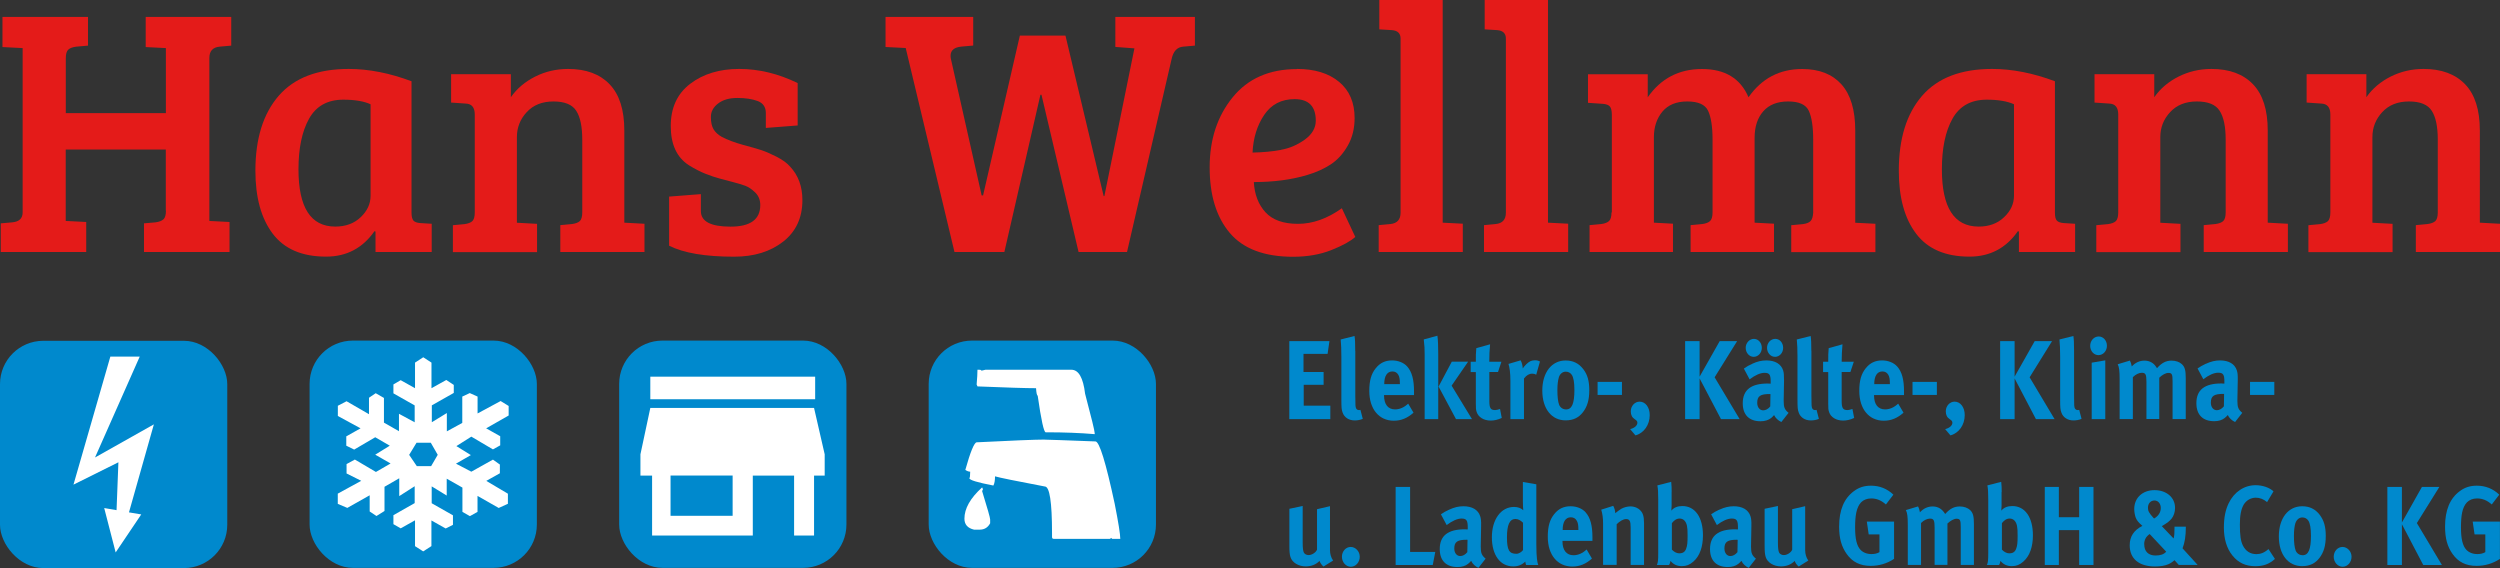 <?xml version="1.0" encoding="UTF-8"?> <svg xmlns="http://www.w3.org/2000/svg" id="Ebene_1" data-name="Ebene 1" viewBox="0 0 364.44 82.81"><rect x="0" y="0" width="364.44" height="82.81" fill="#333333" stroke="none"/><defs><style> .cls-1 { fill: #0089cd; } .cls-2, .cls-3 { fill: #fff; } .cls-4 { fill: #e41b19; } .cls-3 { fill-rule: evenodd; } </style></defs><g><polygon class="cls-1" points="193.8 49.73 193.53 51.59 190.02 51.59 190.02 54.23 192.95 54.23 192.95 56.09 190.05 56.09 190.05 59.14 193.93 59.14 193.93 61.1 187.95 61.1 187.95 49.73 193.8 49.73"></polygon><path class="cls-1" d="m197.57,51.16v6.53c0,1.44.02,1.64.13,1.86.07.15.23.23.4.23.07,0,.12,0,.22-.03l.34,1.31c-.34.15-.75.23-1.18.23-.84,0-1.52-.44-1.76-1.15-.15-.42-.18-.69-.18-1.88v-6.25c0-1.1-.03-1.77-.1-2.52l2.02-.51c.07.46.1,1,.1,2.18"></path><path class="cls-1" d="m206.04,60.17c-.87.78-1.79,1.16-2.85,1.16-2.17,0-3.58-1.7-3.58-4.34,0-1.5.28-2.5.95-3.32.62-.77,1.37-1.13,2.38-1.13.87,0,1.7.33,2.19.88.69.78,1,1.91,1,3.66v.51h-4.37v.06c0,1.29.58,2.03,1.6,2.03.68,0,1.32-.28,1.92-.84l.77,1.31Zm-1.97-4.17v-.1c0-.62-.06-.95-.23-1.26-.19-.33-.47-.49-.87-.49-.75,0-1.18.66-1.18,1.82v.03h2.29Z"></path><path class="cls-1" d="m209.54,48.94c.09.62.12,1.61.12,2.72v9.44h-1.98v-9.44c0-.74-.02-1.31-.13-2.18l1.99-.54Zm4.48,3.78l-2.41,3.5,2.97,4.88h-2.33l-2.54-4.75,1.93-3.63h2.38Z"></path><path class="cls-1" d="m218.38,54.23h-1.27v4.21c0,1.06.18,1.34.85,1.34.18,0,.36-.05.71-.16l.25,1.31c-.58.26-1.09.38-1.61.38-1,0-1.8-.49-2.04-1.23-.12-.36-.13-.52-.13-1.29v-4.55h-.75v-1.51h.75c0-.82,0-1.36.07-1.98l2.01-.56c-.08.77-.12,1.69-.12,2.54h1.77l-.5,1.51Z"></path><path class="cls-1" d="m221.67,52.52c.18.34.28.72.31,1.19.28-.42.75-.88,1.12-1.06.16-.08.43-.13.65-.13.3,0,.43.03.74.18l-.55,1.93c-.19-.12-.35-.16-.57-.16-.45,0-.84.23-1.21.7v5.93h-1.98v-5.6c0-1.13-.12-1.98-.28-2.45l1.77-.52Z"></path><path class="cls-1" d="m230.81,53.82c.6.79.87,1.7.87,3.06,0,1.44-.3,2.42-.95,3.24-.57.72-1.33,1.16-2.5,1.16-2.05,0-3.4-1.7-3.4-4.34s1.36-4.39,3.4-4.39c1.08,0,1.92.41,2.57,1.26m-3.56,1.21c-.13.44-.21,1.03-.21,1.87,0,.96.09,1.68.25,2.11.18.46.62.69,1.01.69.85,0,1.22-.85,1.22-2.83,0-1.13-.13-1.87-.4-2.24-.19-.28-.5-.44-.86-.44-.47,0-.86.33-1.02.85"></path><rect class="cls-1" x="232.89" y="55.67" width="3.55" height="1.9"></rect><path class="cls-1" d="m237.63,62.56c.65-.16,1.06-.54,1.06-.93,0-.21-.09-.33-.38-.52-.4-.26-.58-.62-.58-1.15,0-.78.58-1.41,1.28-1.41.86,0,1.48.82,1.48,1.96,0,1.43-.84,2.62-2.08,2.96l-.78-.92Z"></path><polygon class="cls-1" points="247.76 49.73 247.76 54.91 250.69 49.73 253.23 49.73 249.95 55 253.6 61.1 250.88 61.1 247.76 55.16 247.76 61.1 245.65 61.1 245.65 49.73 247.76 49.73"></polygon><path class="cls-1" d="m255.43,53.03c.74-.34,1.37-.49,2.07-.49,1.27,0,2.14.52,2.44,1.46.1.34.13.61.13,1.5l-.05,2.82v.15c0,.9.13,1.24.71,1.71l-1.05,1.34c-.46-.21-.87-.59-1.06-1.01-.28.3-.31.33-.45.44-.37.29-.9.46-1.52.46-1.68,0-2.6-.95-2.6-2.62,0-1.97,1.23-2.88,3.63-2.88.15,0,.23,0,.44.02v-.34c0-.93-.16-1.24-.89-1.24-.63,0-1.37.34-2.18.95l-.84-1.57c.49-.34.7-.46,1.23-.69m1.39-2.33c0,.72-.53,1.31-1.18,1.31s-1.17-.59-1.17-1.31.55-1.31,1.2-1.31,1.15.59,1.15,1.31m1.18,6.73c-1.37,0-1.85.28-1.85,1.28,0,.66.37,1.1.87,1.1.37,0,.74-.21,1.03-.57l.03-1.8h-.09Zm.75-5.42c-.65,0-1.17-.59-1.17-1.31s.53-1.31,1.2-1.31,1.15.59,1.15,1.31-.53,1.31-1.18,1.31"></path><path class="cls-1" d="m264.06,51.16v6.53c0,1.44.02,1.64.13,1.86.08.15.24.23.4.23.07,0,.12,0,.22-.03l.34,1.31c-.34.15-.75.23-1.18.23-.84,0-1.52-.44-1.76-1.15-.15-.42-.18-.69-.18-1.88v-6.25c0-1.1-.03-1.77-.1-2.52l2.02-.51c.07.46.1,1,.1,2.18"></path><path class="cls-1" d="m269.74,54.23h-1.27v4.21c0,1.06.18,1.34.86,1.34.18,0,.35-.05.71-.16l.25,1.31c-.57.26-1.09.38-1.61.38-1,0-1.8-.49-2.04-1.23-.12-.36-.13-.52-.13-1.29v-4.55h-.75v-1.51h.75c0-.82,0-1.36.07-1.98l2.01-.56c-.07.77-.12,1.69-.12,2.54h1.77l-.5,1.51Z"></path><path class="cls-1" d="m277.47,60.17c-.87.78-1.79,1.16-2.85,1.16-2.17,0-3.58-1.7-3.58-4.34,0-1.5.28-2.5.95-3.32.62-.77,1.37-1.13,2.38-1.13.87,0,1.7.33,2.19.88.7.78,1,1.91,1,3.66v.51h-4.37v.06c0,1.29.58,2.03,1.6,2.03.68,0,1.32-.28,1.92-.84l.77,1.31Zm-1.97-4.17v-.1c0-.62-.06-.95-.23-1.26-.19-.33-.47-.49-.87-.49-.75,0-1.18.66-1.18,1.82v.03h2.29Z"></path><rect class="cls-1" x="278.8" y="55.67" width="3.55" height="1.9"></rect><path class="cls-1" d="m283.55,62.56c.65-.16,1.06-.54,1.06-.93,0-.21-.09-.33-.38-.52-.4-.26-.58-.62-.58-1.15,0-.78.58-1.41,1.28-1.41.86,0,1.48.82,1.48,1.96,0,1.43-.84,2.62-2.08,2.96l-.78-.92Z"></path><polygon class="cls-1" points="293.68 49.73 293.68 54.91 296.61 49.73 299.14 49.73 295.87 55 299.51 61.1 296.79 61.1 293.68 55.16 293.68 61.1 291.57 61.1 291.57 49.73 293.68 49.73"></polygon><path class="cls-1" d="m302.35,51.16v6.53c0,1.44.01,1.64.13,1.86.08.15.24.23.4.23.07,0,.12,0,.22-.03l.34,1.31c-.34.15-.75.23-1.18.23-.84,0-1.52-.44-1.76-1.15-.15-.42-.18-.69-.18-1.88v-6.25c0-1.1-.03-1.77-.1-2.52l2.03-.51c.07.46.1,1,.1,2.18"></path><path class="cls-1" d="m307.14,50.41c0,.75-.55,1.36-1.23,1.36s-1.21-.6-1.21-1.36.56-1.36,1.24-1.36,1.2.6,1.2,1.36m-.24,2.11v8.58h-1.98v-8.23l1.98-.34Z"></path><path class="cls-1" d="m310.49,52.57c.13.23.19.43.27.85.52-.56,1.15-.85,1.85-.85.62,0,1.14.23,1.54.69.1.12.2.26.29.41.7-.79,1.32-1.1,2.14-1.1.59,0,1.15.2,1.49.52.43.41.56.9.56,2.04v5.96h-1.92v-5.53c0-1-.1-1.2-.62-1.2-.37,0-.89.28-1.32.7v6.02h-1.87v-5.45c0-1.05-.13-1.29-.68-1.29-.37,0-.87.21-1.3.64v6.11h-1.93v-5.84c0-1.21-.07-1.74-.28-2.15l1.79-.54Z"></path><path class="cls-1" d="m321.57,53.03c.74-.34,1.38-.49,2.07-.49,1.27,0,2.14.52,2.44,1.46.1.34.15.6.13,1.5l-.05,2.81v.15c0,.9.13,1.24.71,1.72l-1.05,1.34c-.46-.21-.87-.59-1.06-1.02-.15.16-.31.33-.46.44-.37.3-.9.46-1.52.46-1.68,0-2.6-.95-2.6-2.62,0-1.97,1.22-2.88,3.63-2.88.15,0,.28,0,.45.02v-.34c0-.93-.16-1.25-.89-1.25-.63,0-1.37.34-2.18.95l-.84-1.57c.4-.28.7-.44,1.22-.69m2.57,4.4c-1.38,0-1.85.28-1.85,1.28,0,.66.37,1.1.87,1.1.37,0,.74-.21,1.03-.57l.03-1.8h-.09Z"></path><rect class="cls-1" x="328" y="55.67" width="3.54" height="1.9"></rect></g><g><path class="cls-1" d="m189.9,73.76v5.39c0,.75.06,1.15.16,1.38.1.23.4.39.7.39.49,0,1.08-.39,1.23-.8v-5.89l1.89-.44v6.4c0,.56.16,1.13.46,1.52l-1.4.88c-.25-.2-.45-.47-.59-.82-.49.52-1.2.8-2,.8-1.06,0-1.98-.56-2.23-1.36-.12-.38-.16-.82-.16-1.67v-5.37l1.95-.41Z"></path><path class="cls-1" d="m198.22,81.16c0,.8-.59,1.46-1.3,1.46s-1.3-.66-1.3-1.46.58-1.43,1.28-1.43,1.32.64,1.32,1.43"></path><polygon class="cls-1" points="205.56 70.98 205.56 80.46 209.23 80.46 208.86 82.36 203.45 82.36 203.45 70.98 205.56 70.98"></polygon><path class="cls-1" d="m211.27,74.29c.74-.34,1.37-.49,2.07-.49,1.27,0,2.14.52,2.44,1.46.1.34.15.6.13,1.5l-.05,2.81v.15c0,.9.13,1.24.71,1.72l-1.05,1.34c-.46-.21-.87-.59-1.06-1.02-.15.16-.31.33-.46.44-.37.3-.9.46-1.52.46-1.68,0-2.6-.95-2.6-2.62,0-1.97,1.23-2.88,3.63-2.88.15,0,.28,0,.45.02v-.34c0-.93-.16-1.25-.89-1.25-.63,0-1.37.34-2.18.95l-.84-1.57c.4-.28.7-.44,1.23-.69m2.57,4.4c-1.37,0-1.85.28-1.85,1.28,0,.66.37,1.1.87,1.1.37,0,.74-.21,1.03-.57l.03-1.8h-.09Z"></path><path class="cls-1" d="m223.96,79.3c0,2.06.15,2.73.28,3.06h-1.77c-.06-.13-.09-.27-.12-.49-.49.47-1.06.7-1.74.7-1.92,0-3.13-1.65-3.13-4.25s1.32-4.42,3.23-4.42c.55,0,.98.15,1.35.48-.03-.18-.06-.75-.06-1.24v-2.88l1.96.34v8.71Zm-3.01-3.65c-.88,0-1.27.82-1.27,2.69s.34,2.39,1.37,2.39c.37,0,.78-.28.97-.54v-3.99c-.37-.36-.72-.54-1.08-.54"></path><path class="cls-1" d="m232.06,81.43c-.87.78-1.79,1.16-2.85,1.16-2.17,0-3.58-1.7-3.58-4.34,0-1.5.28-2.5.95-3.32.62-.77,1.37-1.13,2.38-1.13.87,0,1.7.33,2.18.88.69.78,1,1.91,1,3.66v.51h-4.37v.06c0,1.29.58,2.03,1.6,2.03.68,0,1.32-.28,1.92-.84l.77,1.31Zm-1.97-4.17v-.1c0-.62-.06-.95-.24-1.26-.19-.33-.47-.49-.87-.49-.75,0-1.18.66-1.18,1.82v.03h2.29Z"></path><path class="cls-1" d="m235.18,73.76c.18.34.28.7.28,1.05.3-.23.55-.43.87-.63.4-.23.92-.36,1.36-.36.84,0,1.58.49,1.82,1.21.1.31.15.67.15,1.2v6.12h-1.95v-5.45c0-.95-.15-1.23-.67-1.23-.4,0-.92.3-1.37.75v5.92h-1.98v-6.07c0-.72-.09-1.41-.27-1.97l1.76-.56Z"></path><path class="cls-1" d="m243.68,71.72v1.98c0,.24-.02.6-.04.74.38-.46.92-.67,1.61-.67,1.85,0,3,1.64,3,4.26,0,1.7-.47,3.03-1.4,3.84-.52.46-1.03.66-1.65.66-.74,0-1.26-.25-1.68-.77-.06.29-.07.38-.21.6h-1.77c.15-.38.19-.62.19-1.78v-7.76c0-1.03-.03-1.59-.13-2.06l2.02-.52c.06.57.07.92.07,1.49m.03,8.39c.27.27.58.54,1.11.54.49,0,.8-.21.96-.65.18-.46.22-.9.22-1.93,0-.75-.02-1.06-.09-1.43-.15-.72-.56-1.06-1.08-1.06s-.87.36-1.12.67v3.86Z"></path><path class="cls-1" d="m250.67,74.29c.74-.34,1.37-.49,2.07-.49,1.27,0,2.14.52,2.44,1.46.1.34.15.6.13,1.5l-.05,2.81v.15c0,.9.13,1.24.71,1.72l-1.05,1.34c-.46-.21-.87-.59-1.06-1.02-.15.16-.31.33-.46.44-.37.3-.9.46-1.52.46-1.68,0-2.6-.95-2.6-2.62,0-1.97,1.23-2.88,3.63-2.88.15,0,.28,0,.44.02v-.34c0-.93-.16-1.25-.89-1.25-.63,0-1.37.34-2.18.95l-.84-1.57c.4-.28.69-.44,1.22-.69m2.57,4.4c-1.37,0-1.85.28-1.85,1.28,0,.66.37,1.1.87,1.1.37,0,.74-.21,1.03-.57l.03-1.8h-.09Z"></path><path class="cls-1" d="m259.18,73.76v5.39c0,.75.06,1.15.16,1.38.1.23.4.39.7.39.49,0,1.08-.39,1.22-.8v-5.89l1.89-.44v6.4c0,.56.16,1.13.46,1.52l-1.4.88c-.25-.2-.46-.47-.59-.82-.49.52-1.2.8-1.99.8-1.06,0-1.98-.56-2.23-1.36-.12-.38-.16-.82-.16-1.67v-5.37l1.95-.41Z"></path><path class="cls-1" d="m274.92,73.54c-.67-.6-1.36-.88-2.14-.88-.6,0-1.12.2-1.48.57-.69.74-.87,1.97-.87,3.66s.25,2.67.77,3.24c.38.41.95.64,1.61.64.46,0,.83-.08,1.17-.28v-2.59h-1.57l-.27-1.86h3.97v5.43c-1.05.69-2.2,1.02-3.41,1.02-1.53,0-2.67-.56-3.5-1.74-.75-1.06-1.1-2.27-1.1-3.98,0-2.41.71-4.11,2.15-5.17.75-.56,1.52-.8,2.5-.8,1.24,0,2.36.44,3.26,1.31l-1.09,1.43Z"></path><path class="cls-1" d="m279.61,73.83c.13.23.19.43.27.85.52-.56,1.15-.85,1.85-.85.62,0,1.14.23,1.53.69.1.12.21.26.3.41.7-.79,1.32-1.1,2.14-1.1.59,0,1.15.2,1.49.52.43.41.56.9.56,2.04v5.96h-1.92v-5.53c0-1-.1-1.2-.62-1.2-.37,0-.88.28-1.32.7v6.02h-1.87v-5.45c0-1.05-.13-1.29-.68-1.29-.37,0-.87.21-1.3.64v6.11h-1.93v-5.84c0-1.21-.07-1.74-.28-2.15l1.79-.54Z"></path><path class="cls-1" d="m291.78,71.72v1.98c0,.24-.02.6-.04.74.38-.46.92-.67,1.61-.67,1.85,0,3,1.64,3,4.26,0,1.7-.47,3.03-1.4,3.84-.52.46-1.03.66-1.65.66-.74,0-1.25-.25-1.68-.77-.06.29-.07.38-.2.6h-1.77c.15-.38.19-.62.19-1.78v-7.76c0-1.03-.03-1.59-.13-2.06l2.02-.52c.06.57.07.92.07,1.49m.03,8.39c.27.27.58.54,1.11.54.49,0,.8-.21.96-.65.18-.46.22-.9.22-1.93,0-.75-.02-1.06-.09-1.43-.15-.72-.56-1.06-1.08-1.06s-.87.36-1.12.67v3.86Z"></path><polygon class="cls-1" points="300.13 70.98 300.13 75.4 303.09 75.4 303.09 70.98 305.18 70.98 305.18 82.36 303.09 82.36 303.09 77.28 300.13 77.28 300.13 82.36 298.08 82.36 298.08 70.98 300.13 70.98"></polygon><path class="cls-1" d="m318.64,76.79v.09c0,1.24-.15,2.23-.48,3.05l2.2,2.42h-2.75l-.62-.69c-.22.21-.59.46-.89.59-.49.21-1.15.33-1.93.33-2.36,0-3.71-1.13-3.71-3.09,0-1.28.6-2.2,1.85-2.83-.53-.46-.8-.77-.96-1.17-.13-.31-.23-.87-.23-1.29,0-1.62,1.21-2.75,2.95-2.75s3,1.06,3,2.58c0,.61-.19,1.18-.5,1.57-.3.36-.62.62-1.3,1.02l-.13.08,1.72,1.8c.12-.51.12-.66.13-1.61v-.11h1.65Zm-6.06,2.57c0,1.03.61,1.62,1.65,1.62.71,0,1.23-.18,1.55-.56l-2.41-2.57c-.53.36-.8.85-.8,1.5m2.42-5.29c0-.64-.38-1.1-.92-1.1-.56,0-.95.43-.95,1.06,0,.48.15.74.77,1.44.03.03.07.08.12.13.63-.36.98-.9.98-1.54"></path><path class="cls-1" d="m330.48,73.19c-.52-.43-1.06-.64-1.64-.64-.7,0-1.37.38-1.74.98-.4.65-.58,1.6-.58,2.93,0,1.55.12,2.42.43,3.04.41.84,1.09,1.28,1.98,1.28.6,0,1.15-.2,1.76-.74l.94,1.44c-.81.74-1.68,1.06-2.85,1.06-1.42,0-2.51-.51-3.35-1.57-.83-1.03-1.24-2.4-1.24-4.07,0-1.43.22-2.55.7-3.54.79-1.65,2.27-2.63,3.93-2.63,1.02,0,2.04.36,2.6.9l-.93,1.56Z"></path><path class="cls-1" d="m338.17,75.07c.6.79.87,1.7.87,3.06,0,1.44-.3,2.42-.95,3.24-.57.72-1.33,1.16-2.49,1.16-2.06,0-3.4-1.7-3.4-4.34s1.36-4.39,3.4-4.39c1.08,0,1.92.41,2.57,1.26m-3.56,1.21c-.13.44-.21,1.03-.21,1.87,0,.96.09,1.68.25,2.11.18.46.62.69,1.01.69.86,0,1.22-.85,1.22-2.83,0-1.13-.13-1.87-.4-2.24-.19-.28-.5-.44-.85-.44-.47,0-.85.33-1.02.85"></path><path class="cls-1" d="m342.8,81.16c0,.8-.59,1.46-1.3,1.46s-1.3-.66-1.3-1.46.58-1.43,1.28-1.43,1.32.64,1.32,1.43"></path><polygon class="cls-1" points="350.14 70.98 350.14 76.17 353.06 70.98 355.6 70.98 352.32 76.25 355.97 82.36 353.25 82.36 350.14 76.42 350.14 82.36 348.02 82.36 348.02 70.98 350.14 70.98"></polygon><path class="cls-1" d="m363.24,73.54c-.67-.6-1.36-.88-2.14-.88-.6,0-1.12.2-1.48.57-.7.74-.87,1.97-.87,3.66s.25,2.67.77,3.24c.38.41.95.64,1.61.64.45,0,.83-.08,1.17-.28v-2.59h-1.57l-.27-1.86h3.97v5.43c-1.05.69-2.2,1.02-3.41,1.02-1.54,0-2.67-.56-3.5-1.74-.75-1.06-1.09-2.27-1.09-3.98,0-2.41.71-4.11,2.14-5.17.75-.56,1.52-.8,2.5-.8,1.24,0,2.36.44,3.26,1.31l-1.09,1.43Z"></path></g><g><path class="cls-4" d="m24.17,30.71v-8.91h-14.59v10.41l2.99.15v4.38H.11v-4.18l1.7-.15c1-.1,1.49-.58,1.49-1.44V7.01l-2.94-.15V2.47h12.47v4.18l-1.7.15c-.55.07-.94.21-1.18.44-.24.22-.36.64-.36,1.26v7.99h14.59V7.01l-2.94-.15V2.47h12.47v4.18l-1.7.15c-1,.1-1.49.65-1.49,1.65v23.76l2.94.15v4.38h-12.47v-4.18l1.7-.15c.52-.07.89-.22,1.14-.44.24-.22.36-.64.36-1.26"></path><path class="cls-4" d="m59.99,11.85v19.17c0,.55.1.93.28,1.14.19.21.52.32,1.01.36l1.65.1v4.12h-8.19v-2.99l-.15-.05c-1.72,2.47-4.07,3.71-7.06,3.71-3.51,0-6.1-1.12-7.78-3.35-1.68-2.23-2.52-5.29-2.52-9.17,0-4.67,1.13-8.31,3.4-10.93,2.27-2.61,5.67-3.91,10.2-3.91,2.92,0,5.98.6,9.17,1.8m-5.98,16.7v-13.35c-.96-.44-2.28-.67-3.97-.67-2.3,0-3.97.93-5,2.78-1.03,1.85-1.54,4.31-1.54,7.37,0,5.57,1.79,8.35,5.36,8.35,1.51,0,2.75-.45,3.71-1.37.96-.91,1.44-1.95,1.44-3.12"></path><path class="cls-4" d="m65.76,14.94v-4.12h8.71v3.35c.89-1.27,2.08-2.27,3.56-3.01,1.47-.74,3.07-1.11,4.79-1.11,2.61,0,4.63.75,6.05,2.24,1.43,1.49,2.14,3.74,2.14,6.72v13.45l2.94.16v4.12h-12.27v-3.92l1.7-.16c.52-.07.9-.21,1.14-.43.24-.23.36-.65.36-1.27v-10.61c0-1.89-.29-3.29-.88-4.2-.58-.91-1.69-1.36-3.32-1.36s-2.93.51-3.89,1.55c-.96,1.03-1.44,2.25-1.44,3.66v12.47l2.94.16v4.12h-12.27v-3.92l1.7-.16c.51-.07.89-.21,1.13-.43.24-.23.36-.65.36-1.27v-14.27c0-1.03-.43-1.56-1.29-1.6l-2.17-.15Z"></path><path class="cls-4" d="m110.49,14.74c-.83-.31-1.82-.46-2.99-.46s-2.1.26-2.81.8c-.7.53-1.06,1.18-1.06,1.96s.13,1.38.39,1.81c.26.43.66.8,1.21,1.11.86.44,1.89.83,3.09,1.16,1.2.32,2.1.58,2.68.77.58.19,1.32.51,2.19.95.88.45,1.54.93,1.98,1.44,1.2,1.27,1.8,2.9,1.8,4.89,0,2.58-.94,4.6-2.81,6.06-1.87,1.46-4.25,2.19-7.14,2.19-4.19,0-7.35-.53-9.48-1.6v-7.16l4.63-.36v2.47c0,1.51,1.44,2.27,4.33,2.27s4.33-1.05,4.33-3.14c0-.76-.25-1.37-.75-1.85-.5-.48-.99-.81-1.47-.98-.49-.17-1.06-.35-1.73-.52-.67-.17-1.32-.34-1.96-.52-.64-.17-1.32-.4-2.06-.69-.74-.29-1.56-.71-2.45-1.26-1.75-1.14-2.63-3.03-2.63-5.7s.94-4.71,2.83-6.16c1.89-1.44,4.27-2.17,7.14-2.17s5.71.69,8.53,2.06v6.18l-4.64.36v-2.17c0-.86-.39-1.44-1.18-1.75"></path><path class="cls-4" d="m174.18,6.65l-1.7.15c-.9.07-1.46.69-1.7,1.86l-6.49,28.08h-7.06l-5.41-22.93h-.15l-5.26,22.93h-7.27l-7.11-29.74-2.94-.15V2.47h12.78v4.17l-1.7.15c-1.07.1-1.6.55-1.6,1.34,0,.14.01.29.05.46l4.48,19.89h.21l5.36-23.29h6.65l5.57,23.4h.1l4.38-21.54-2.78-.21V2.47h11.6v4.17Z"></path><path class="cls-4" d="m189.07,10.05c2.58,0,4.62.63,6.13,1.88,1.51,1.25,2.27,3.01,2.27,5.28,0,1.51-.33,2.84-.98,3.99-.65,1.15-1.46,2.06-2.42,2.71-.96.65-2.13,1.19-3.51,1.6-2.3.69-4.89,1.03-7.78,1.03.1,1.82.67,3.29,1.7,4.41,1.03,1.12,2.61,1.68,4.74,1.68s4.26-.75,6.39-2.27l1.96,4.18c-.69.62-1.85,1.26-3.48,1.91-1.63.65-3.5.98-5.59.98-4.19,0-7.27-1.16-9.23-3.48-1.96-2.32-2.93-5.5-2.93-9.56s1.12-7.46,3.35-10.2c2.23-2.75,5.36-4.12,9.38-4.12m-2.34,11.77c1.25-.22,2.41-.72,3.48-1.49,1.06-.77,1.6-1.69,1.6-2.76,0-2.09-1.03-3.14-3.09-3.14-1.92,0-3.4.77-4.43,2.3-1.03,1.53-1.6,3.36-1.7,5.49,1.51-.03,2.9-.16,4.15-.39"></path><path class="cls-4" d="m210.31,0v32.46l2.93.15v4.13h-12.26v-3.92l1.7-.16c1-.1,1.49-.65,1.49-1.65V5.62c0-.76-.43-1.17-1.29-1.23l-1.81-.11V0h9.23Z"></path><path class="cls-4" d="m225.66,0v32.46l2.94.15v4.13h-12.27v-3.92l1.7-.16c1-.1,1.49-.65,1.49-1.65V5.62c0-.76-.43-1.17-1.29-1.23l-1.8-.11V0h9.22Z"></path><path class="cls-4" d="m231.49,15v-4.17h8.71v3.35c1.92-2.75,4.56-4.12,7.91-4.12s5.61,1.37,6.78,4.12c1.92-2.75,4.53-4.12,7.83-4.12,2.48,0,4.38.75,5.72,2.24,1.34,1.49,2.01,3.74,2.01,6.72v13.45l2.94.15v4.13h-12.27v-3.92l1.7-.16c.52-.07.89-.21,1.11-.44.23-.22.35-.63.39-1.21v-10.67c0-1.89-.22-3.29-.64-4.2-.43-.91-1.43-1.36-3.01-1.36s-2.79.48-3.63,1.44c-.84.96-1.26,2.25-1.26,3.86v12.37l2.83.15v4.13h-12.16v-3.92l1.7-.16c.52-.07.89-.21,1.14-.44.24-.22.36-.64.36-1.26v-10.61c0-1.89-.22-3.29-.65-4.2-.43-.91-1.44-1.36-3.04-1.36s-2.8.5-3.63,1.49c-.82,1-1.23,2.23-1.23,3.71v12.47l2.78.15v4.13h-12.16v-3.92l1.7-.16c.52-.07.89-.21,1.14-.44.24-.22.36-.64.36-1.26h.05v-14.22c0-.58-.1-.99-.28-1.21-.19-.22-.52-.35-1-.39l-2.17-.15Z"></path><path class="cls-4" d="m299.56,11.85v19.17c0,.55.09.93.28,1.14.19.21.53.32,1.01.36l1.65.1v4.12h-8.19v-2.99l-.15-.05c-1.72,2.47-4.07,3.71-7.06,3.71-3.51,0-6.1-1.12-7.78-3.35-1.69-2.23-2.52-5.29-2.52-9.17,0-4.67,1.13-8.31,3.4-10.93,2.27-2.61,5.67-3.91,10.2-3.91,2.92,0,5.98.6,9.17,1.8m-5.98,16.7v-13.35c-.96-.44-2.28-.67-3.97-.67-2.3,0-3.97.93-5,2.78-1.03,1.85-1.54,4.31-1.54,7.37,0,5.57,1.78,8.35,5.36,8.35,1.51,0,2.75-.45,3.71-1.37.96-.91,1.44-1.95,1.44-3.12"></path><path class="cls-4" d="m305.33,14.94v-4.12h8.71v3.35c.89-1.27,2.08-2.27,3.55-3.01,1.48-.74,3.08-1.11,4.79-1.11,2.61,0,4.63.75,6.06,2.24,1.43,1.49,2.14,3.74,2.14,6.72v13.45l2.94.16v4.12h-12.27v-3.92l1.7-.16c.52-.07.89-.21,1.14-.43.24-.23.36-.65.36-1.27v-10.61c0-1.89-.29-3.29-.88-4.2-.58-.91-1.69-1.36-3.32-1.36s-2.93.51-3.89,1.55c-.96,1.03-1.44,2.25-1.44,3.66v12.47l2.94.16v4.12h-12.27v-3.92l1.7-.16c.52-.07.9-.21,1.14-.43.24-.23.36-.65.36-1.27v-14.27c0-1.03-.43-1.56-1.29-1.6l-2.17-.15Z"></path><path class="cls-4" d="m336.25,14.94v-4.12h8.71v3.35c.89-1.27,2.08-2.27,3.55-3.01,1.48-.74,3.08-1.11,4.79-1.11,2.61,0,4.63.75,6.06,2.24,1.43,1.49,2.14,3.74,2.14,6.72v13.45l2.94.16v4.12h-12.27v-3.92l1.7-.16c.52-.07.89-.21,1.14-.43.24-.23.36-.65.36-1.27v-10.61c0-1.89-.29-3.29-.88-4.2-.58-.91-1.69-1.36-3.32-1.36s-2.93.51-3.89,1.55c-.96,1.03-1.44,2.25-1.44,3.66v12.47l2.94.16v4.12h-12.27v-3.92l1.7-.16c.52-.07.9-.21,1.14-.43.24-.23.36-.65.36-1.27v-14.27c0-1.03-.43-1.56-1.29-1.6l-2.17-.15Z"></path></g><g><rect class="cls-1" x="45.13" y="49.65" width="33.13" height="33.13" rx="6.31" ry="6.31"></rect><path class="cls-2" d="m59.64,66.3l1.12,1.65h2.09l.96-1.65-1.01-1.76h-2.08l-1.07,1.76Zm.86,13.29v-3.74l-2.09,1.17-1.06-.61v-1.31l3.1-1.76v-2.46l-2.25,1.44v-2.6l-2.15,1.24v3.53l-1.17.73-.99-.66v-2.36l-3.26,1.84-1.39-.59v-1.49l3.42-1.87-2.14-1.07v-1.37l1.21-.66,3.07,1.81,2.13-1.23-.05-.04-2.18-1.25,2.12-1.31-2.12-1.23-3.07,1.8-1.15-.57v-1.36l2.08-1.17-3.31-1.8v-1.49l1.27-.66,3.27,1.89v-2.4l.98-.66,1.2.69v3.6s2.19,1.25,2.19,1.25v-2.54s2.29,1.24,2.29,1.24v-2.46l-3.1-1.76v-1.3l1.06-.62,2.09,1.17v-3.73l1.2-.78,1.2.78v3.73l2.16-1.2,1.09.72v1.17l-3.2,1.81v2.46l2.19-1.34v2.67l2.25-1.23v-3.84l1.09-.51,1.14.51v2.46l3.36-1.81,1.17.72v1.39l-3.28,1.87,2.05,1.15v1.33l-1.06.59-3.15-1.86-2.18,1.38,2.11,1.31-2.17,1.25,2.24,1.17,3.15-1.76,1.01.72v1.27l-1.98,1.11,3.15,1.87v1.47l-1.34.61-3.09-1.76v2.33l-1.11.62-1.09-.62v-3.54l-2.29-1.3v2.46l-2.19-1.34v2.46l3.1,1.76v1.39l-1.06.53-2.08-1.17v3.74l-1.2.77-1.2-.77Z"></path></g><g><rect class="cls-1" y="49.68" width="33.13" height="33.13" rx="6.31" ry="6.31"></rect><path class="cls-3" d="m16.09,51.97l-5.38,18.68,6.55-3.26-.27,6.98-1.8-.31,1.67,6.47,3.73-5.54-1.79-.3,3.63-12.83-8.58,4.83,6.52-14.71h-4.28"></path></g><g><rect class="cls-1" x="90.26" y="49.65" width="33.13" height="33.13" rx="6.31" ry="6.31"></rect><g><rect class="cls-2" x="94.8" y="54.91" width="24.03" height="3.29"></rect><path class="cls-2" d="m118.68,59.47h-23.88l-1.44,6.76v3.1h1.7v8.74h14.68v-8.74h6.02v8.74h2.91v-8.74h1.55v-3.1l-1.55-6.76Zm-11.88,15.72h-9.05v-5.87h9.05v5.87Z"></path></g></g><g><rect class="cls-1" x="135.38" y="49.65" width="33.13" height="33.13" rx="6.31" ry="6.31"></rect><path class="cls-2" d="m143.17,71.05l.12.26-.12.28c.78,2.52,1.17,3.9,1.17,4.14v.55c-.33.62-.84.93-1.52.93h-.83c-.93-.22-1.4-.75-1.4-1.6,0-1.48.86-3,2.57-4.55Zm9.14-6.96c.44,0,2.9.09,7.38.26.57,0,1.51,3.04,2.81,9.11.54,2.74.81,4.43.81,5.09h-1.16c-.08,0-.12-.05-.12-.14l-.24.14h-8.19c-.16,0-.24-.09-.24-.28v-.53c0-4.55-.35-6.82-1.05-6.82-4.21-.8-6.63-1.29-7.26-1.48,0,.61-.08,1.05-.24,1.34-2.33-.45-3.5-.8-3.5-1.07.08-.06.12-.37.12-.95-.22,0-.46-.09-.71-.26.73-2.61,1.28-3.95,1.64-4.02,5.23-.26,8.55-.4,9.95-.4Zm-9.83-10.19h.23c.24,0,.36.05.36.14l.59-.14h12.52c1.05,0,1.72,1.16,2,3.49.93,3.52,1.4,5.44,1.4,5.76v.14c-2.1-.18-4.44-.27-7.02-.27h-.12c-.27,0-.66-1.78-1.17-5.35-.11,0-.19-.36-.24-1.08-1.47,0-4.32-.09-8.54-.26l-.12-.28c.08-.9.12-1.62.12-2.15Z"></path></g></svg> 
